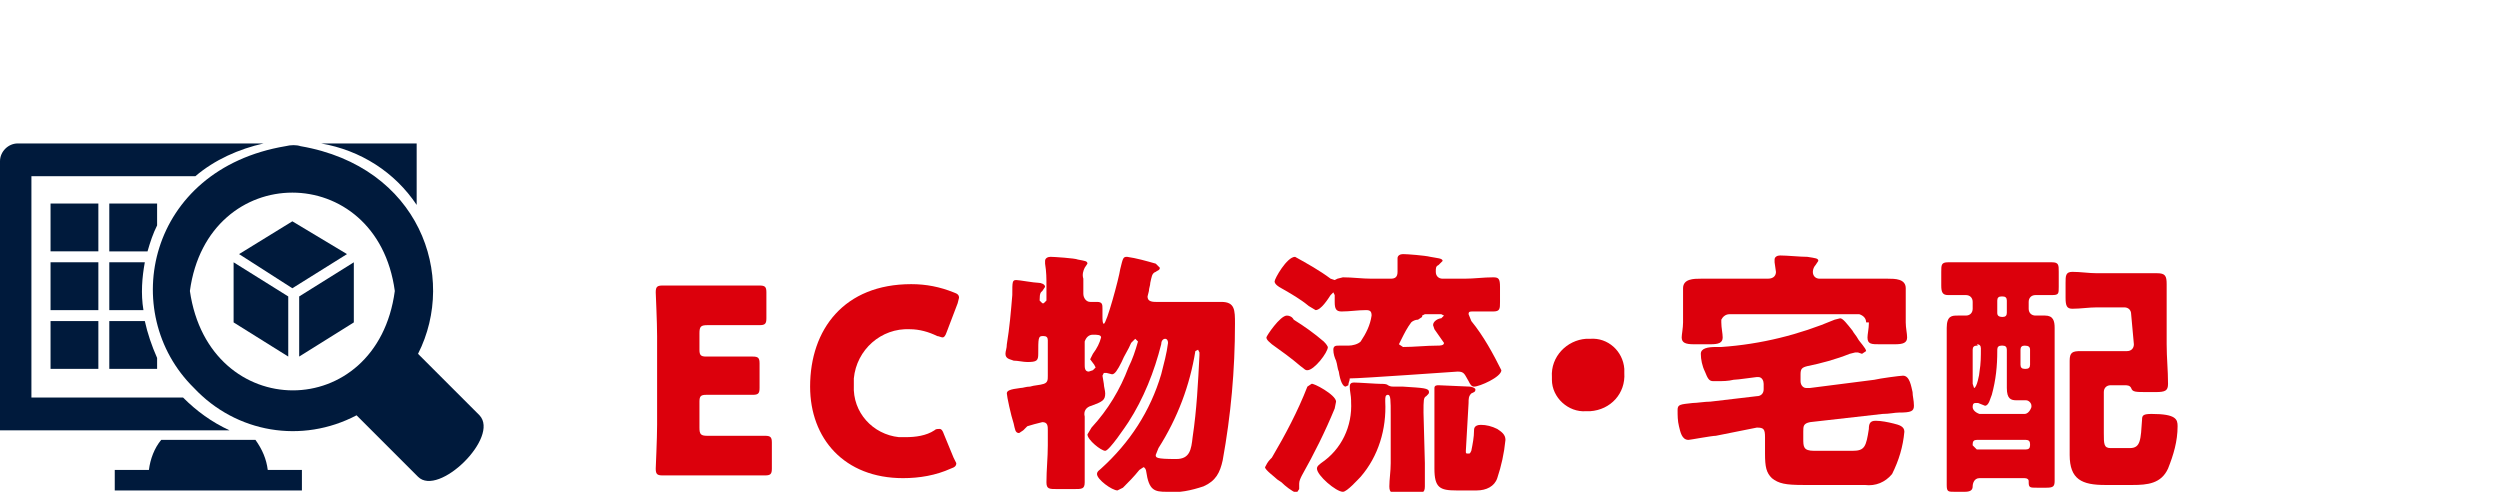 <?xml version="1.0" encoding="utf-8"?>
<!-- Generator: Adobe Illustrator 26.5.0, SVG Export Plug-In . SVG Version: 6.00 Build 0)  -->
<svg version="1.1" id="レイヤー_1" xmlns="http://www.w3.org/2000/svg" xmlns:xlink="http://www.w3.org/1999/xlink" x="0px"
	 y="0px" viewBox="0 0 183 36" style="enable-background:new 0 0 183 36;" xml:space="preserve">
<style type="text/css">
	.st0{fill:#DC000C;}
	.st1{fill-rule:evenodd;clip-rule:evenodd;fill:#001A3C;}
</style>
<g id="sbsh_foryourdreams_txt_whole_ttl14" transform="translate(5926 7566)">
	<path id="パス_80875" class="st0" d="M-5872.9-7534.1c0.9,0,2.8,0,2.9,0c0.4,0,0.5,0.1,0.5,0.5v1.9c0,0.4-0.1,0.5-0.5,0.5
		c-0.1,0-2,0-2.9,0h-1.9c-0.9,0-2.5,0-2.7,0c-0.4,0-0.5-0.1-0.5-0.5c0-0.1,0.1-2.2,0.1-3.2v-6.5c0-1-0.1-3.1-0.1-3.2
		c0-0.4,0.1-0.5,0.5-0.5c0.1,0,1.8,0,2.7,0h1.5c0.9,0,2.8,0,2.9,0c0.4,0,0.5,0.1,0.5,0.5v1.9c0,0.4-0.1,0.5-0.5,0.5
		c-0.1,0-2,0-2.9,0h-0.9c-0.5,0-0.6,0.1-0.6,0.6v1.2c0,0.4,0.1,0.5,0.5,0.5h0.5c0.9,0,2.8,0,2.9,0c0.4,0,0.5,0.1,0.5,0.5v1.8
		c0,0.4-0.1,0.5-0.5,0.5c-0.1,0-2,0-2.9,0h-0.5c-0.4,0-0.5,0.1-0.5,0.5v1.9c0,0.5,0.1,0.6,0.6,0.6L-5872.9-7534.1z"/>
	<path id="パス_80876" class="st0" d="M-5856-7532.1c0,0.2-0.1,0.3-0.4,0.4c-1.1,0.5-2.3,0.7-3.5,0.7c-4.3,0-6.8-2.9-6.8-6.7
		c0-4.2,2.5-7.5,7.4-7.5c1.1,0,2.1,0.2,3.1,0.6c0.3,0.1,0.4,0.2,0.4,0.4l-0.1,0.4l-0.8,2.1c-0.1,0.3-0.2,0.4-0.3,0.4
		c-0.1,0-0.3-0.1-0.4-0.1c-0.6-0.3-1.3-0.5-2-0.5c-2.1-0.1-3.9,1.5-4.1,3.6c0,0.2,0,0.4,0,0.5c-0.1,2,1.4,3.6,3.3,3.8
		c0.2,0,0.3,0,0.5,0c0.7,0,1.5-0.1,2.1-0.5c0.1-0.1,0.2-0.1,0.4-0.1c0.1,0,0.2,0.1,0.3,0.4l0.7,1.7L-5856-7532.1z"/>
	<path id="パス_80877" class="st0" d="M-5846.6-7533.3c0,0.9,0,1.8,0,2.6c0,0.5-0.2,0.5-0.8,0.5h-1.2c-0.6,0-0.8,0-0.8-0.5
		c0-0.9,0.1-1.8,0.1-2.7v-1.1c0-0.3,0-0.6-0.4-0.6c-0.4,0.1-0.8,0.2-1.1,0.3l-0.3,0.3l-0.3,0.2c-0.3,0-0.3-0.3-0.4-0.7
		c-0.2-0.6-0.5-2-0.5-2.2c0-0.2,0.2-0.3,1-0.4c0.2,0,0.4-0.1,0.7-0.1c0.3-0.1,0.7-0.1,1-0.2c0.3-0.1,0.3-0.3,0.3-0.6v-2.6
		c0-0.2-0.1-0.3-0.3-0.3h-0.1c-0.3,0-0.3,0.2-0.3,1.3c0,0.5-0.1,0.6-0.8,0.6c-0.3,0-0.7-0.1-1-0.1c-0.2-0.1-0.6-0.1-0.6-0.5
		c0-0.2,0.1-0.4,0.1-0.7c0.2-1.2,0.3-2.4,0.4-3.6c0-1,0-1.1,0.3-1.1c0.2,0,1.3,0.2,1.6,0.2c0.2,0,0.5,0.1,0.5,0.3l-0.2,0.3
		c-0.1,0.1-0.2,0.1-0.2,0.7l0.2,0.2h0.1l0.2-0.2v-1.1c0-0.5,0-1-0.1-1.6l0-0.2c0-0.2,0.2-0.3,0.4-0.3c0.2,0,1.8,0.1,2,0.2
		c0.5,0.1,0.7,0.1,0.7,0.3l-0.2,0.3c-0.1,0.2-0.2,0.5-0.1,0.8v1.1c0,0.3,0.2,0.6,0.5,0.6c0,0,0,0,0,0c0.2,0,0.3,0,0.5,0
		c0.4,0,0.4,0.2,0.4,0.5v0.5c0,0.3,0,0.6,0.1,0.6c0.2,0,1.1-3.3,1.2-4c0.2-0.8,0.2-0.9,0.5-0.9c0.7,0.1,1.4,0.3,2.1,0.5l0.3,0.3
		c0,0.2-0.2,0.2-0.3,0.3c-0.3,0.1-0.3,0.4-0.4,0.8c0,0.2-0.1,0.4-0.1,0.6l-0.1,0.4c0,0.3,0.2,0.4,0.6,0.4h2.7c0.7,0,1.4,0,2.1,0
		c1,0,1,0.6,1,1.6c0,3.4-0.3,6.7-0.9,10c-0.2,0.9-0.5,1.5-1.4,1.9c-0.9,0.3-1.8,0.5-2.7,0.4c-0.9,0-1.3-0.1-1.5-1.5
		c0-0.1-0.1-0.3-0.2-0.3l-0.3,0.2c-0.4,0.5-0.8,0.9-1.2,1.3l-0.4,0.2c-0.4,0-1.5-0.8-1.5-1.2c0-0.2,0.2-0.3,0.3-0.4
		c2.1-1.9,3.6-4.2,4.4-6.9c0.2-0.8,0.4-1.5,0.5-2.3c0-0.2-0.1-0.3-0.2-0.3c-0.2,0-0.3,0.2-0.3,0.4c-0.5,2-1.3,4-2.4,5.7
		c-0.2,0.3-1.4,2.1-1.7,2.1c-0.3,0-1.3-0.8-1.3-1.2l0.3-0.5c1.2-1.3,2.1-2.8,2.7-4.4c0.3-0.6,0.5-1.2,0.7-1.9l-0.2-0.2l-0.3,0.3
		c-0.2,0.5-0.5,0.9-0.7,1.4c-0.3,0.6-0.5,0.9-0.7,0.9l-0.4-0.1l-0.2,0l-0.1,0.2l0.1,0.6c0,0.2,0.1,0.5,0.1,0.7c0,0.5-0.2,0.6-1,0.9
		c-0.4,0.1-0.6,0.4-0.5,0.8V-7533.3z M-5846.6-7539.3c0,0.2,0,0.5,0.3,0.5l0.3-0.1l0.2-0.2l-0.1-0.2l-0.3-0.4l0.2-0.4
		c0.3-0.4,0.5-0.8,0.6-1.2c0-0.2-0.3-0.2-0.6-0.2c-0.3,0-0.5,0.2-0.6,0.5c0,0,0,0.1,0,0.1L-5846.6-7539.3z M-5838.5-7540.3
		c-0.4,2.5-1.3,4.9-2.7,7.1l-0.2,0.5c0,0.2,0,0.3,1.5,0.3c1,0,1.1-0.7,1.2-1.6c0.3-2,0.4-4,0.5-6v-0.2l-0.1-0.2L-5838.5-7540.3z"/>
	<path id="パス_80878" class="st0" d="M-5828.2-7536.6l-0.1,0.5c-0.7,1.7-1.5,3.3-2.4,4.9c-0.1,0.2-0.2,0.4-0.2,0.6l0,0.4
		l-0.2,0.3c-0.4-0.2-0.8-0.5-1.1-0.8l-0.3-0.2c-0.2-0.2-0.9-0.7-0.9-0.9c0.1-0.2,0.2-0.4,0.4-0.6l0.1-0.1c1-1.7,1.9-3.4,2.6-5.2
		l0.3-0.2C-5829.9-7538-5828.2-7537.1-5828.2-7536.6 M-5831.8-7542.9c0.2,0,0.4,0.1,0.5,0.3c0.8,0.5,1.5,1,2.2,1.6
		c0.1,0.1,0.2,0.2,0.3,0.4c0,0.4-1,1.7-1.5,1.7c-0.2,0-0.2-0.1-0.5-0.3c-0.7-0.6-1.4-1.1-2.1-1.6c-0.1-0.1-0.4-0.3-0.4-0.5
		C-5833.3-7541.4-5832.3-7542.9-5831.8-7542.9 M-5827.3-7537.8l-0.2,0.1c-0.2,0-0.4-0.4-0.5-1.1c-0.1-0.2-0.1-0.5-0.2-0.8
		c-0.1-0.2-0.2-0.5-0.2-0.8c0-0.3,0.2-0.3,0.4-0.3h0.7c0.3,0,0.7-0.1,0.9-0.3c0.4-0.6,0.7-1.2,0.8-1.9c0-0.3-0.1-0.4-0.4-0.4
		c-0.6,0-1.2,0.1-1.8,0.1c-0.4,0-0.5-0.2-0.5-0.7v-0.5l-0.1-0.2l-0.2,0.2c-0.2,0.3-0.7,1.1-1.1,1.1l-0.5-0.3c-0.6-0.5-1.3-0.9-2-1.3
		c-0.2-0.1-0.5-0.3-0.5-0.5c0-0.2,0.9-1.8,1.5-1.8c0.9,0.5,1.8,1,2.6,1.6l0.3,0.1l0.2-0.1l0.4-0.1c0.7,0,1.4,0.1,2.1,0.1h1.4
		c0.3,0,0.5-0.1,0.5-0.5c0-0.2,0-0.4,0-0.6l0-0.4c0-0.2,0.2-0.3,0.4-0.3c0.3,0,1.6,0.1,2,0.2c0.5,0.1,0.9,0.1,0.9,0.3l-0.3,0.3
		c-0.2,0.1-0.2,0.2-0.2,0.5c0,0.3,0.2,0.5,0.5,0.5h1.6c0.7,0,1.4-0.1,2.1-0.1c0.4,0,0.5,0.1,0.5,0.7v1.1c0,0.5,0,0.7-0.5,0.7
		c-0.5,0-1,0-1.5,0c-0.2,0-0.3,0-0.3,0.2l0.2,0.5c0.9,1.1,1.6,2.4,2.2,3.6c0,0.5-1.6,1.2-2,1.2c-0.2,0-0.3-0.2-0.4-0.4
		c-0.3-0.5-0.3-0.7-0.8-0.7c-0.1,0-7,0.5-7.9,0.5C-5827.2-7538.1-5827.3-7538-5827.3-7537.8 M-5821.7-7532.1c0,0.6,0,1.2,0,1.7
		c0,0.5-0.2,0.5-0.8,0.5h-1.1c-0.5,0-0.7,0-0.7-0.5c0-0.5,0.1-1.1,0.1-1.7v-3.5c0-1.1,0-1.5-0.2-1.5c-0.2,0-0.2,0.2-0.2,0.4v0.1
		c0.1,2-0.5,4-1.8,5.5c-0.2,0.2-1,1.1-1.3,1.1c-0.5,0-1.9-1.2-1.9-1.7c0-0.2,0.2-0.3,0.3-0.4c1.5-1,2.3-2.7,2.2-4.5v-0.1
		c0-0.3-0.1-0.7-0.1-1c0-0.2,0.1-0.3,0.3-0.3c0.3,0,1.7,0.1,2,0.1c0.2,0,0.4,0,0.5,0.1c0.2,0.1,0.2,0.1,0.6,0.1c0.1,0,0.3,0,0.5,0
		c1.5,0.1,1.9,0.1,1.9,0.4c0,0.1,0,0.1-0.2,0.3c-0.2,0.1-0.2,0.3-0.2,1.2L-5821.7-7532.1z M-5823.4-7541.2l-0.2,0.4l0.3,0.2
		c0.8,0,1.7-0.1,2.5-0.1c0.2,0,0.5,0,0.5-0.2l-0.7-1l-0.1-0.3c0-0.3,0.4-0.5,0.6-0.5l0.2-0.2l-0.2-0.1h-1.2l-0.2,0.1l0,0.1l-0.3,0.2
		c-0.2,0-0.4,0.1-0.5,0.2C-5823-7542-5823.2-7541.6-5823.4-7541.2 M-5818.7-7533c0,0.2,0,0.2,0.2,0.2h0c0.1,0,0.1,0,0.2-0.2
		c0.1-0.5,0.2-1,0.2-1.5c0-0.1,0-0.4,0.5-0.4c0.4,0,0.8,0.1,1.2,0.3c0.3,0.2,0.6,0.4,0.6,0.8c-0.1,1-0.3,1.9-0.6,2.8
		c-0.2,0.6-0.8,0.9-1.5,0.9h-1.5c-1.2,0-1.6-0.2-1.6-1.6v-5.3c0-0.2,0-0.3,0-0.5l0-0.1c0-0.2,0.2-0.2,0.3-0.2c0.3,0,2,0.1,2.3,0.1
		c0.1,0,0.4,0.1,0.4,0.2c0,0.2-0.1,0.2-0.3,0.3c-0.2,0.2-0.2,0.4-0.2,0.7L-5818.7-7533z"/>
	<path id="パス_80879" class="st0" d="M-5807.1-7538.7c0.1,1.5-1,2.7-2.5,2.8c-0.1,0-0.2,0-0.3,0c-1.3,0.1-2.5-1-2.5-2.3
		c0-0.1,0-0.1,0-0.2c-0.1-1.5,1.1-2.7,2.5-2.8c0.1,0,0.2,0,0.3,0c1.3-0.1,2.4,0.9,2.5,2.2
		C-5807.1-7538.8-5807.1-7538.8-5807.1-7538.7"/>
	<path id="パス_80880" class="st0" d="M-5800.4-7534.1c-0.3,0-1.9,0.3-2,0.3c-0.5,0-0.6-0.6-0.7-1c-0.1-0.4-0.1-0.8-0.1-1.2
		c0-0.4,0.2-0.4,1.1-0.5c0.3,0,0.9-0.1,1.3-0.1l3.4-0.4c0.3,0,0.5-0.2,0.5-0.5c0,0,0,0,0-0.1v-0.3c0-0.2-0.1-0.5-0.4-0.5
		c0,0-0.1,0-0.1,0c-0.1,0-1.4,0.2-1.7,0.2c-0.4,0.1-0.8,0.1-1.2,0.1l-0.3,0c-0.3,0-0.4-0.2-0.6-0.7c-0.2-0.4-0.3-0.9-0.3-1.3
		c0-0.4,0.5-0.5,1.1-0.5l0.4,0c2.9-0.2,5.7-0.9,8.3-2l0.4-0.1c0.2,0,0.5,0.4,0.9,0.9c0.1,0.2,0.3,0.4,0.4,0.6
		c0.1,0.2,0.6,0.7,0.6,0.9l-0.3,0.2l-0.3-0.1l-0.2,0l-0.4,0.1c-1,0.4-2.1,0.7-3.1,0.9c-0.4,0.1-0.5,0.2-0.5,0.6v0.5
		c0,0.3,0.2,0.5,0.4,0.5c0,0,0,0,0.1,0h0.2l4.7-0.6c0.4-0.1,1.9-0.3,2.1-0.3c0.5,0,0.6,0.8,0.7,1.2c0,0.3,0.1,0.6,0.1,1
		c0,0.4-0.2,0.5-1.1,0.5c-0.3,0-0.7,0.1-1.2,0.1l-5.3,0.6c-0.5,0.1-0.5,0.3-0.5,0.7v0.5c0,0.6,0,0.9,0.8,0.9h2.8
		c0.9,0,1-0.3,1.2-1.6c0-0.4,0.1-0.6,0.5-0.6c0.4,0,0.9,0.1,1.3,0.2c0.4,0.1,0.8,0.2,0.8,0.6c-0.1,1.1-0.4,2.1-0.9,3.1
		c-0.5,0.6-1.2,0.9-2,0.8h-4.5c-1.3,0-1.8-0.1-2.3-0.5c-0.4-0.4-0.5-0.8-0.5-1.8v-1.2c0-0.6-0.1-0.7-0.6-0.7L-5800.4-7534.1z
		 M-5789.4-7542.4c0-0.3-0.2-0.5-0.5-0.6c0,0-0.1,0-0.1,0h-9.4c-0.3,0-0.5,0.2-0.6,0.4c0,0,0,0.1,0,0.1v0.1c0,0.4,0.1,0.8,0.1,1.1
		c0,0.4-0.3,0.5-0.9,0.5h-1.2c-0.6,0-0.9-0.1-0.9-0.5c0-0.2,0.1-0.7,0.1-1.1v-1.2c0-0.5,0-1.1,0-1.3c0-0.7,0.8-0.7,1.3-0.7
		c0.7,0,1.5,0,2.2,0h2.7c0.5,0,0.6-0.3,0.6-0.5l-0.1-0.7v-0.2c0-0.2,0.2-0.3,0.4-0.3c0.5,0,1.5,0.1,2,0.1c0.6,0.1,0.8,0.1,0.8,0.3
		l-0.2,0.3c-0.1,0.1-0.2,0.3-0.2,0.5c0,0.3,0.2,0.5,0.5,0.5c0,0,0,0,0.1,0h2.7c0.7,0,1.4,0,2.2,0c0.5,0,1.3,0,1.3,0.7
		c0,0.1,0,0.7,0,1.3v1.2c0,0.4,0.1,0.8,0.1,1.1c0,0.4-0.3,0.5-0.9,0.5h-1.1c-0.6,0-0.9,0-0.9-0.5c0-0.2,0.1-0.7,0.1-1V-7542.4z"/>
	<path id="パス_80881" class="st0" d="M-5781.1-7531c-0.4,0-0.5,0.4-0.5,0.6c0,0.3-0.2,0.4-0.6,0.4h-0.7c-0.5,0-0.6,0-0.6-0.5
		c0-0.9,0-1.7,0-2.6v-7c0-0.6,0-1.2,0-1.9c0-0.9,0.4-0.9,0.8-0.9c0.2,0,0.4,0,0.6,0c0.3,0,0.5-0.2,0.5-0.5v-0.5
		c0-0.3-0.2-0.5-0.5-0.5c0,0-0.1,0-0.1,0c-0.4,0-0.8,0-1.2,0c-0.4,0-0.5-0.2-0.5-0.7v-1c0-0.5,0-0.7,0.5-0.7c0.8,0,1.5,0,2.2,0h3.2
		c0.7,0,1.5,0,2.2,0c0.5,0,0.5,0.2,0.5,0.7v1.1c0,0.5,0,0.6-0.5,0.6c-0.4,0-0.8,0-1.2,0c-0.3,0-0.5,0.2-0.5,0.5c0,0,0,0,0,0v0.5
		c0,0.3,0.2,0.5,0.5,0.5c0.1,0,0.5,0,0.7,0c0.6,0,0.7,0.4,0.7,0.9c0,0.6,0,1.2,0,1.9v7c0,0.8,0,1.5,0,2.3c0,0.4-0.1,0.5-0.6,0.5
		h-0.7c-0.5,0-0.6,0-0.6-0.4v-0.1c0-0.1-0.1-0.2-0.3-0.2H-5781.1z M-5779.1-7540.4c0-0.2-0.1-0.3-0.3-0.3h-0.1
		c-0.2,0-0.3,0.1-0.3,0.3c0,0,0,0,0,0v0.1c0,1.1-0.1,2.1-0.4,3.2c-0.1,0.2-0.2,0.8-0.5,0.8l-0.5-0.2l-0.2,0c-0.2,0-0.2,0.2-0.2,0.3
		c0,0.2,0.2,0.4,0.5,0.5h3.3c0.2,0,0.4-0.2,0.5-0.5v-0.1c0-0.2-0.2-0.4-0.4-0.4c-0.2,0-0.4,0-0.7,0c-0.4,0-0.7-0.1-0.7-0.9
		c0-0.5,0-1.1,0-1.7L-5779.1-7540.4z M-5781.3-7540.7c-0.2,0-0.3,0.1-0.3,0.3v2.5l0.1,0.3c0.2,0,0.4-1,0.4-1.2
		c0.1-0.6,0.1-1.1,0.1-1.7c0-0.2-0.1-0.3-0.3-0.3C-5781.2-7540.7-5781.2-7540.7-5781.3-7540.7L-5781.3-7540.7z M-5781.6-7533.4
		l0.3,0.3h3.6c0.2,0,0.3-0.1,0.3-0.3v-0.1c0-0.2-0.1-0.3-0.3-0.3h-3.6c-0.2,0-0.3,0.1-0.3,0.3L-5781.6-7533.4z M-5779.4-7542.8
		c0.2,0,0.3-0.1,0.3-0.3v-0.9c0-0.2-0.1-0.3-0.3-0.3h-0.1c-0.2,0-0.3,0.1-0.3,0.3v0.9C-5779.8-7542.9-5779.7-7542.8-5779.4-7542.8
		L-5779.4-7542.8z M-5777.8-7540.7c-0.2,0-0.3,0.1-0.3,0.3c0,0,0,0,0,0v1.1c0,0.2,0.1,0.3,0.3,0.3h0.1c0.2,0,0.3-0.1,0.3-0.3v-1.1
		C-5777.4-7540.6-5777.5-7540.7-5777.8-7540.7L-5777.8-7540.7z M-5770-7543c0-0.3-0.2-0.5-0.5-0.5c0,0,0,0,0,0h-2
		c-0.6,0-1.2,0.1-1.8,0.1c-0.4,0-0.5-0.2-0.5-0.8v-1.1c0-0.5,0-0.8,0.5-0.8c0.6,0,1.2,0.1,1.8,0.1h3c0.5,0,0.9,0,1.4,0
		c0.6,0,0.7,0.2,0.7,0.8c0,0.6,0,1.1,0,1.7v2.7c0,1,0.1,1.9,0.1,2.9c0,0.5-0.2,0.6-0.9,0.6h-0.6c-0.9,0-1.1,0-1.2-0.3
		c-0.1-0.2-0.3-0.2-0.5-0.2h-1c-0.3,0-0.5,0.2-0.5,0.5c0,0,0,0,0,0v3c0,0.8,0,1.1,0.5,1.1h1.4c0.8,0,0.8-0.6,0.9-2.1
		c0-0.3,0.1-0.4,0.7-0.4c1.8,0,1.9,0.4,1.9,0.9c0,1.1-0.3,2.1-0.7,3.1c-0.5,1.1-1.5,1.2-2.6,1.2h-2c-1.7,0-2.6-0.4-2.6-2.2
		c0-0.5,0-0.9,0-1.4v-4.4c0-0.4,0-0.8,0-1.1c0-0.6,0.2-0.7,0.8-0.7c0.5,0,0.9,0,1.4,0h2c0.3,0,0.5-0.2,0.5-0.5c0,0,0,0,0,0
		L-5770-7543z"/>
	<path id="パス_82738" class="st1" d="M-5899.9-7535.6l4.5,4.5c1.5,1.5,6-2.9,4.5-4.5l-4.5-4.5c2.9-5.7,0.1-13.7-8.6-15.2
		c-0.3-0.1-0.7-0.1-1.1,0c-10.1,1.7-12.3,12.2-6.7,17.7C-5908.7-7534.3-5903.9-7533.5-5899.9-7535.6 M-5912.1-7544.7
		c1.3-9.6,13.7-9.6,15,0C-5898.4-7535-5910.7-7535-5912.1-7544.7"/>
	<path id="パス_82739" class="st1" d="M-5908.5-7547.4l3.9,2.5l4-2.5l-4-2.4L-5908.5-7547.4z M-5900.1-7546.8v4.4l-4,2.5v-4.4
		L-5900.1-7546.8z M-5908.9-7546.8l4,2.5v4.4l-4-2.5V-7546.8z"/>
	<path id="パス_82740" class="st1" d="M-5922.3-7551.1h3.5v3.5h-3.5V-7551.1z M-5918-7551.1h3.5v1.6c-0.3,0.6-0.5,1.2-0.7,1.9
		h-2.8V-7551.1z M-5922.3-7546.8h3.5v3.5h-3.5V-7546.8z M-5918-7546.8h2.6c-0.2,1.1-0.3,2.3-0.1,3.5h-2.5V-7546.8z M-5922.3-7542.5
		h3.5v3.5h-3.5V-7542.5z M-5918-7542.5h2.6c0.2,0.9,0.5,1.8,0.9,2.7v0.8h-3.5V-7542.5z M-5924.7-7555.5c-0.7,0-1.3,0.6-1.3,1.3v19.7
		h16.8c-1.3-0.6-2.4-1.4-3.4-2.4h-11.1v-16.2h12c1.4-1.2,3.2-2,5-2.4H-5924.7z M-5902.5-7555.5h7v4.5
		C-5897.1-7553.4-5899.6-7555-5902.5-7555.5 M-5917.5-7530.1h13.6v-1.5h-2.5c-0.1-0.8-0.4-1.5-0.9-2.2h-6.9
		c-0.5,0.6-0.8,1.4-0.9,2.2h-2.5V-7530.1z"/>
</g>
</svg>
